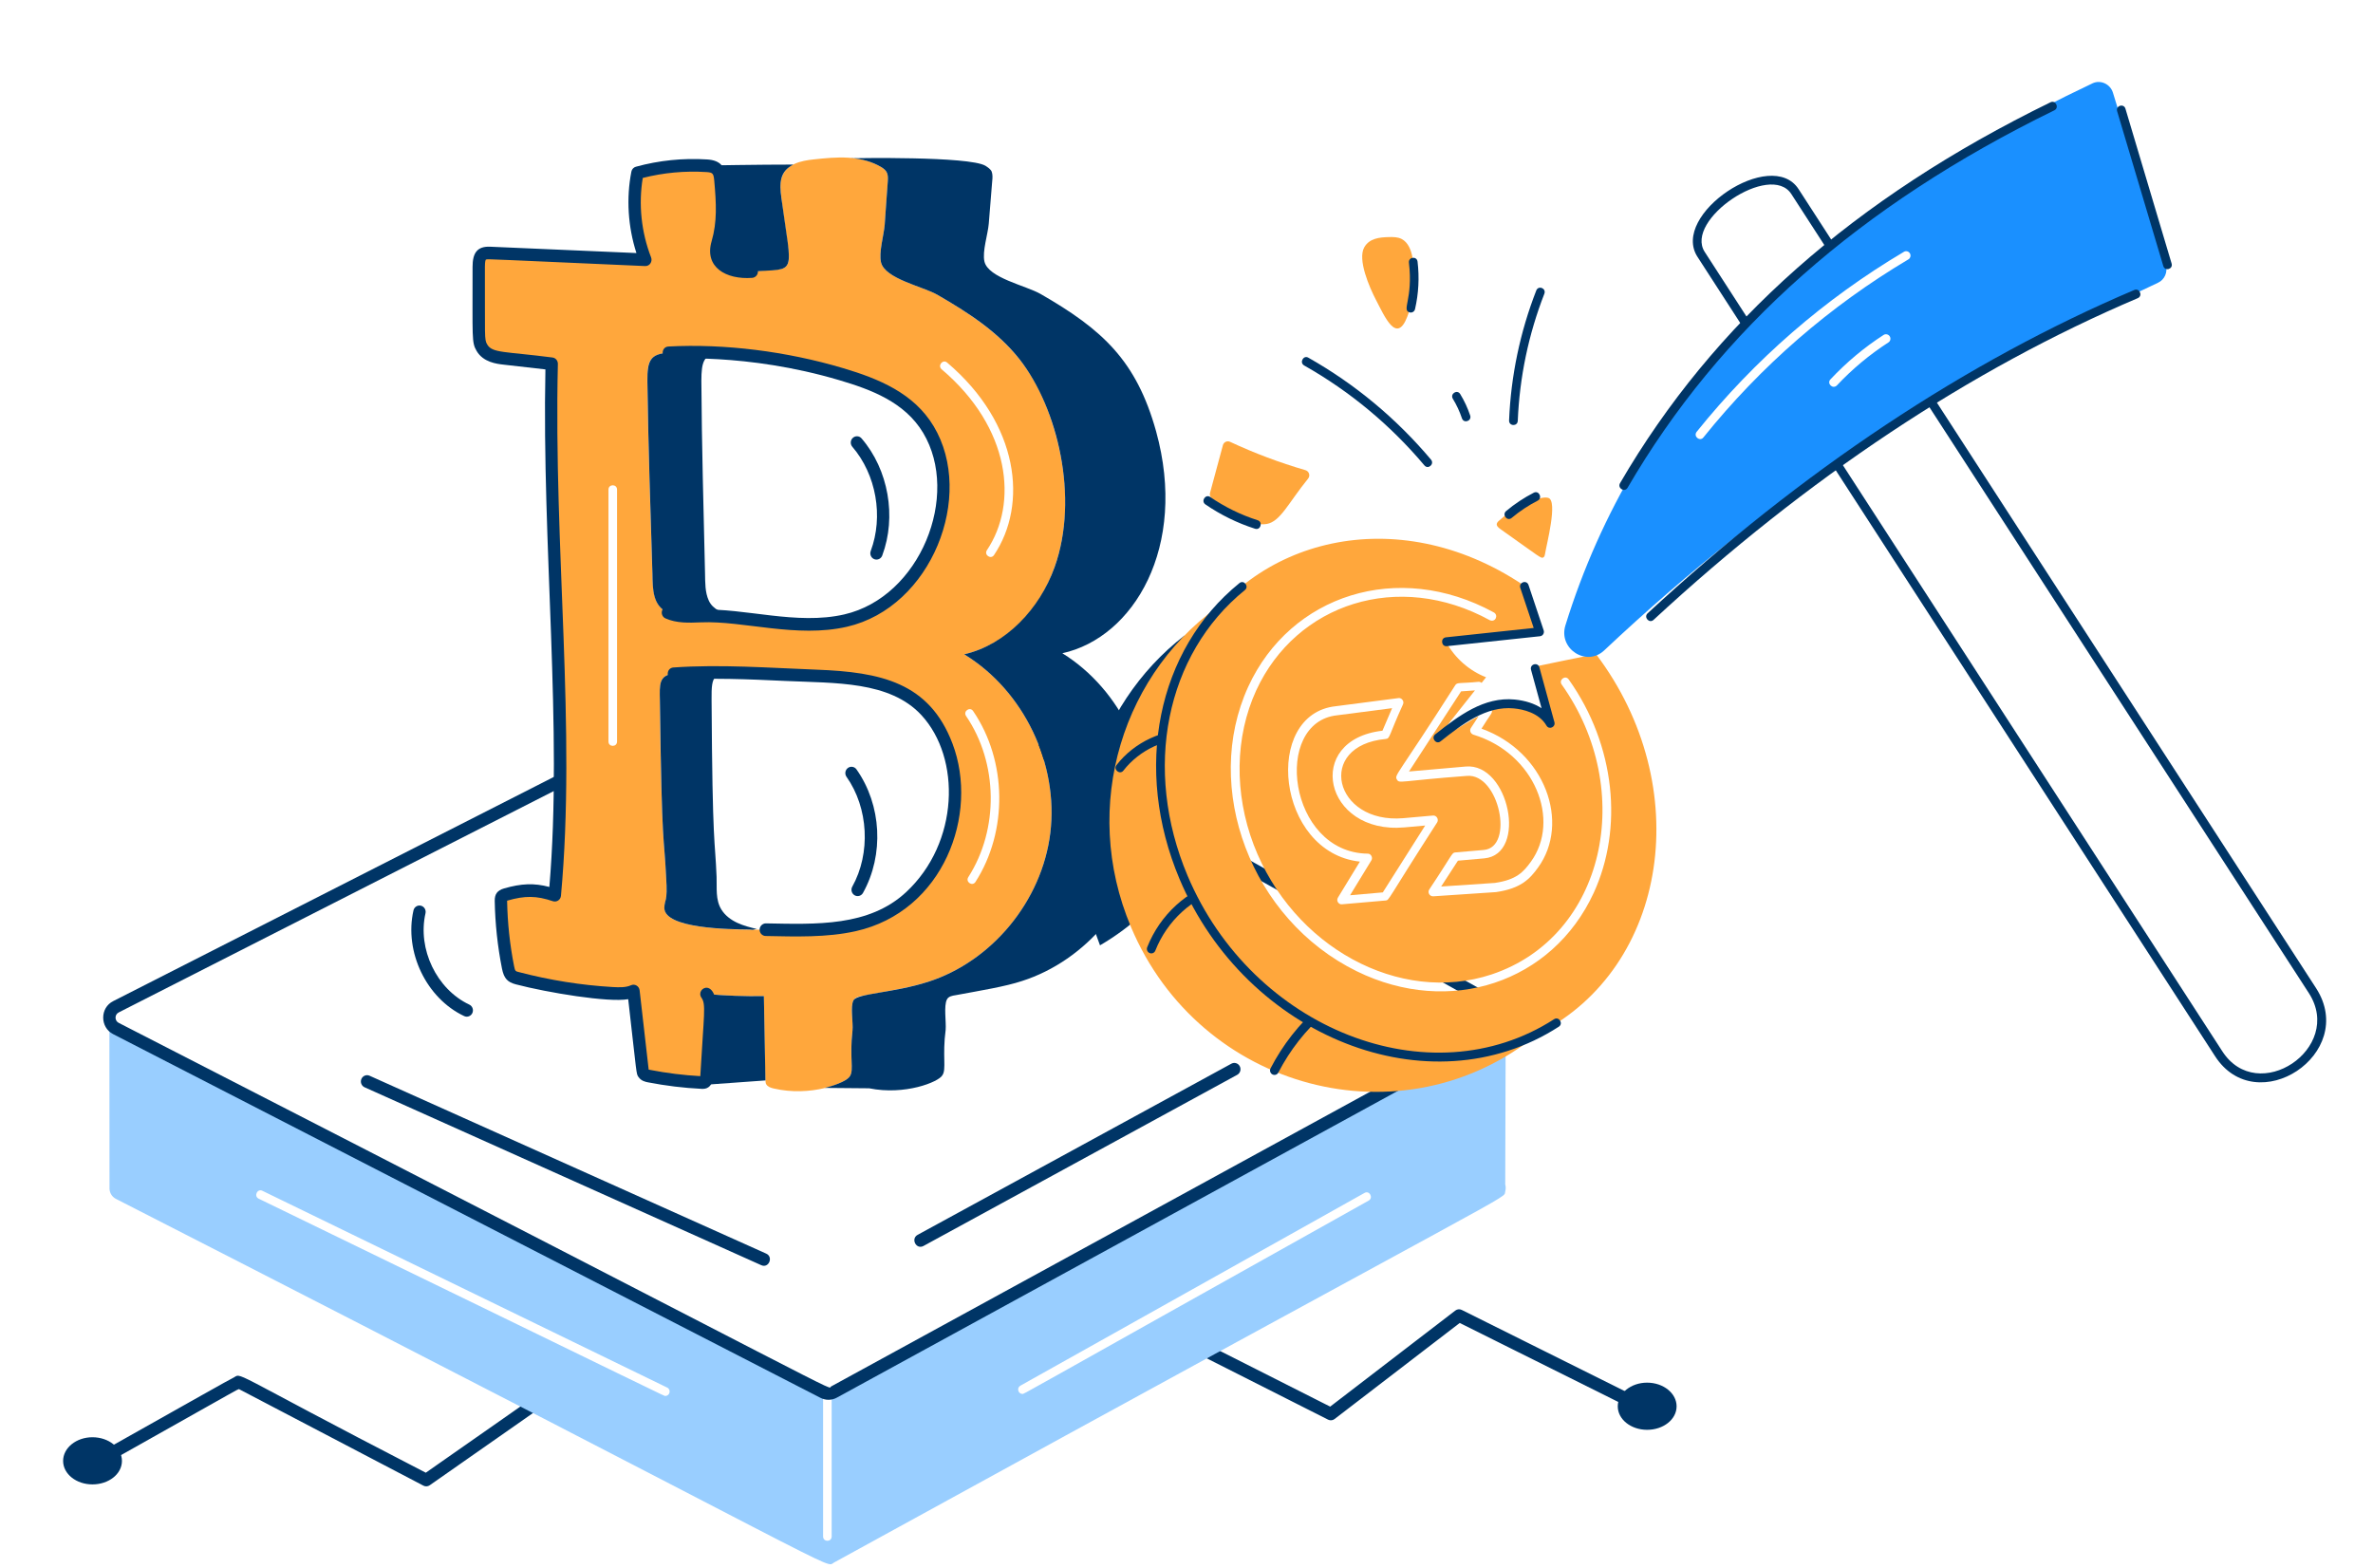 <svg width="404" height="267" viewBox="0 0 404 267" fill="none" xmlns="http://www.w3.org/2000/svg">
<path d="M20.761 248.731C20.761 250.949 18.525 252.73 15.738 252.73C12.981 252.73 10.745 250.949 10.745 248.731C10.745 246.513 12.981 244.701 15.738 244.701C18.525 244.701 20.761 246.513 20.761 248.731Z" fill="#003566"/>
<path d="M72.09 252.945L40.675 236.501C39.48 237.082 43.836 234.679 17.771 249.336C17.262 249.62 16.622 249.434 16.343 248.911C16.064 248.391 16.251 247.737 16.758 247.451C33.55 238.005 39.002 234.91 39.57 234.653C41.54 233.752 37.326 232.591 72.49 250.738L89.694 238.705C90.174 238.376 90.828 238.495 91.154 238.988C91.481 239.478 91.357 240.147 90.879 240.482L73.16 252.875C72.84 253.098 72.428 253.123 72.09 252.945Z" fill="#003566"/>
<path d="M226.108 241.707L203.218 230.138C202.699 229.875 202.486 229.231 202.742 228.698C203.001 228.164 203.63 227.95 204.149 228.21L226.461 239.486L247.77 223.129C248.083 222.887 248.504 222.846 248.859 223.022L279.145 238.11C279.666 238.37 279.883 239.013 279.629 239.548C279.377 240.085 278.743 240.302 278.226 240.045L248.516 225.244L227.203 241.603C226.888 241.848 226.463 241.887 226.108 241.707Z" fill="#003566"/>
<path d="M256.349 173.266C256.349 173.975 255.98 174.661 255.264 175.06C187.854 211.875 142.499 236.834 141.592 237.107V261.591C141.592 262.576 140.131 262.576 140.131 261.591V237.017L19.729 175.104C18.991 174.728 18.622 173.997 18.622 173.266L18.644 202.009V202.43C18.687 203.116 19.056 203.758 19.729 204.113C147.415 269.405 140.222 266.968 142.001 266.027C262.386 199.913 255.806 204.381 256.262 202.85C256.371 202.474 256.371 202.031 256.262 201.655L256.349 173.266ZM113.277 237.665C112.96 237.665 116.115 239.095 44.029 204.078C43.164 203.637 43.82 202.303 44.682 202.746C131.453 244.932 110.188 234.593 113.59 236.247C114.29 236.588 114.052 237.665 113.277 237.665ZM233.013 204.41C171.745 238.687 174.427 237.32 174.071 237.32C173.314 237.32 173.06 236.291 173.718 235.922L232.309 203.104C233.149 202.625 233.863 203.934 233.013 204.41Z" fill="#99CEFF"/>
<path d="M256.347 172.691V173.222C256.347 173.045 256.326 172.868 256.282 172.691H256.347Z" fill="#99CEFF"/>
<path d="M139.651 237.975L19.257 176.065C17.027 174.928 16.977 171.585 19.294 170.438L94.878 131.98C95.393 131.717 96.026 131.93 96.287 132.464C96.543 132.997 96.332 133.641 95.813 133.906L20.219 172.369C19.47 172.739 19.512 173.794 20.196 174.141C148.983 240.194 140.684 236.513 141.493 236.056L254.77 174.112C255.477 173.718 255.482 172.759 254.784 172.374L176.691 128.771C176.183 128.486 175.994 127.833 176.271 127.312C176.548 126.79 177.188 126.597 177.696 126.883L255.787 170.484C257.911 171.661 257.971 174.778 255.764 176.005L142.496 237.945C141.604 238.45 140.534 238.441 139.651 237.975Z" fill="#003566"/>
<path d="M179.604 73.552C176.108 61.464 170.165 56.31 159.587 50.19C157.156 48.773 150.664 47.467 149.991 44.677C149.579 42.971 150.491 40.026 150.621 38.255C150.816 35.841 150.946 33.428 151.142 31.014C151.245 29.703 151.136 29.102 149.948 28.401C146.453 26.364 142.393 26.718 138.55 27.139C136.379 27.36 133.817 27.914 133.079 30.239C132.596 31.75 132.933 32.847 134.23 42.551C134.586 45.274 133.816 45.792 132.167 45.917C130.778 46.027 129.388 46.138 127.977 46.227C125.22 46.448 120.943 45.54 122.159 41.377C123.179 37.901 122.984 34.601 122.658 30.748C122.486 28.991 122.08 28.348 120.314 28.224C116.319 27.98 112.346 28.379 108.525 29.419C107.57 34.269 108.047 39.561 109.871 44.234C81.104 42.933 82.65 42.905 82.082 43.348C81.257 43.987 81.517 44.493 81.517 56.28C81.517 61.537 83.921 60.783 93.936 61.927C93.176 93.504 97.062 124.063 94.457 152.407C91.309 151.344 89.138 151.432 86.098 152.296C85.816 152.384 85.49 152.495 85.36 152.761C85 153.495 85.627 160.329 86.489 164.674C86.765 166.025 87.094 166.29 88.074 166.556C93.415 167.952 98.842 168.815 104.248 169.125C105.485 169.192 106.766 169.236 107.852 168.727C109.53 183.205 109.32 182.408 109.567 182.744C109.762 183.054 110.153 183.142 110.501 183.209C113.475 183.807 116.493 184.161 119.489 184.316C120.05 184.316 120.21 184.221 120.27 183.541C120.93 171.643 121.332 170.722 120.27 169.236C123.527 169.524 126.805 169.657 130.062 169.59C130.275 185.206 130.288 184.268 130.452 184.604C130.691 185.025 131.212 185.202 131.668 185.312C138.006 186.804 144.017 184.413 144.716 183.209C145.396 182.02 144.596 180.317 145.128 175.481C145.28 174.152 144.716 171.362 145.302 170.299C145.584 169.812 146.214 169.657 146.778 169.546C151.863 168.62 155.15 168.09 158.068 167.132C168.901 163.656 177.39 153.403 178.801 141.844C180.277 130.086 174.329 117.596 164.147 111.396C176.362 108.606 185.296 93.433 179.604 73.552ZM105.052 126.248C105.052 127.234 103.592 127.233 103.592 126.248V83.363C103.592 82.377 105.052 82.377 105.052 83.363V126.248ZM165.672 121.058C171.457 129.54 171.623 141.503 166.075 150.15C165.546 150.977 164.325 150.156 164.854 149.335C170.083 141.183 169.928 129.905 164.475 121.908C163.922 121.101 165.125 120.247 165.672 121.058ZM111.065 97.733C110.739 86.972 110.349 76.032 110.197 64.894C110.153 61.395 110.674 60.244 113.866 60.067C123.483 59.557 133.839 60.908 143.261 63.72C148.732 65.337 154.746 67.596 158.068 73.154C164.754 84.314 157.547 99.859 147.842 104.354C139.774 108.044 130.657 105.454 121.985 104.864C119.402 104.687 116.21 105.417 113.714 104.288C111.152 103.159 111.13 100.324 111.065 97.733ZM154.963 152.695C148.343 158.819 139.142 158.47 130.365 158.275C128.042 158.253 113.171 158.673 113.128 154.621C113.128 152.924 113.644 154.369 113.41 149.351C113.14 142.846 112.648 145.252 112.324 119.213C112.302 116.644 112.129 114.895 114.734 114.718C122.745 114.164 130.93 114.784 138.984 115.094C149.289 115.475 157.427 117.011 161.172 126.963C164.668 136.153 161.52 146.605 154.963 152.695ZM169.23 94.504C168.695 95.304 167.476 94.48 168.026 93.662C173.361 85.72 172.055 72.841 160.316 62.878C159.572 62.247 160.512 61.102 161.251 61.734C173.526 72.151 175.024 85.883 169.23 94.504Z" fill="#FFA73C"/>
<path d="M285.438 239.437C285.438 241.655 283.202 243.436 280.414 243.436C277.658 243.436 275.422 241.655 275.422 239.437C275.422 237.219 277.658 235.407 280.414 235.407C283.202 235.407 285.438 237.219 285.438 239.437Z" fill="#003566"/>
<path d="M156.229 210.237L209.647 181.095C210.156 180.82 210.794 181.012 211.069 181.539C211.341 182.063 211.146 182.714 210.636 182.994L157.217 212.136C155.982 212.802 155.009 210.905 156.229 210.237Z" fill="#003566"/>
<path d="M129.606 215.407L62.07 185.118C61.539 184.879 61.297 184.245 61.528 183.701C61.762 183.158 62.39 182.91 62.911 183.147L130.447 213.437C131.713 214.005 130.88 215.99 129.606 215.407Z" fill="#003566"/>
<path d="M109.872 44.225C109.755 43.924 109.659 43.614 109.553 43.308C106.718 43.173 103.89 43.039 101.012 42.928C100.231 42.814 99.628 43.009 99.3 43.767C102.823 43.919 106.35 44.072 109.872 44.225Z" fill="#003566"/>
<path d="M122.654 30.753C122.993 34.602 123.17 37.907 122.156 41.387C120.944 45.55 125.215 46.438 127.983 46.234C135.821 45.654 134.866 47.31 133.032 33.724C132.679 31.119 132.735 29.211 135.06 28.021C129.643 28.011 119.943 28.18 119.943 28.18C119.943 28.18 119.919 28.196 119.897 28.212C121.769 28.308 122.459 28.543 122.654 30.753Z" fill="#003566"/>
<path d="M196.819 73.419C193.458 61.392 187.724 56.129 177.171 50.058C174.675 48.618 168.249 47.334 167.598 44.522C167.207 42.817 168.183 39.894 168.335 38.1C168.553 35.686 168.705 33.251 168.922 30.837C168.987 30.305 169.008 29.707 168.835 29.22C168.618 28.755 168.162 28.489 167.771 28.224C164.949 26.563 145.258 26.939 145.258 26.939L145.084 26.873C145.084 26.873 145.052 26.905 145.038 26.919C146.741 27.085 148.406 27.502 149.956 28.403C151.119 29.079 151.245 29.687 151.136 31.009C150.935 33.428 150.809 35.846 150.62 38.249C150.48 40.035 149.585 42.966 149.997 44.678C150.67 47.475 157.149 48.779 159.589 50.19C164.75 53.176 169.884 56.454 173.621 61.23C180.027 69.418 183.768 84.733 179.553 96.532C176.99 103.706 171.221 109.789 164.149 111.399C174.328 117.6 180.267 130.09 178.809 141.855C177.379 153.395 168.899 163.649 158.067 167.143C152.134 169.057 145.961 169.129 145.31 170.3C144.722 171.358 145.283 174.143 145.136 175.47C144.61 180.182 145.395 182.069 144.717 183.198C144.127 184.182 141.532 184.945 140.433 185.224L147.971 185.29C154.051 186.519 159.787 184.228 160.433 183.076C161.161 182.055 160.406 179.793 160.997 175.326C161.106 173.997 160.65 171.229 161.215 170.166C161.475 169.635 162.126 169.524 162.713 169.435C167.186 168.605 171.159 167.963 174.002 167.022C184.922 163.523 193.541 153.248 195.104 141.689C196.776 129.975 190.936 117.464 180.862 111.219C192.978 108.566 202.268 93.134 196.819 73.419Z" fill="#003566"/>
<path d="M130.051 169.594C126.8 169.646 123.537 169.529 120.277 169.242C121.021 170.303 120.978 171.687 120.902 172.946C120.228 184.133 120.421 184.238 119.756 184.307C120.11 184.532 120.335 184.67 120.335 184.67L130.316 183.951C130.293 183.498 130.283 182.621 130.051 169.594Z" fill="#003566"/>
<path d="M119.446 185.384C116.396 185.235 113.32 184.86 110.295 184.27C109.929 184.2 109.168 184.053 108.703 183.37C108.294 182.776 108.453 183.239 106.951 170.117C103.578 170.718 93.228 169.007 87.815 167.591C86.448 167.229 85.799 166.631 85.458 164.892C84.709 161.106 84.297 157.236 84.227 153.389C84.209 152.258 84.642 151.604 85.809 151.263C88.762 150.414 90.922 150.319 93.527 151.011C95.81 124.026 92.238 92.832 92.856 62.894L85.7 62.08C84.588 61.953 82.277 61.69 81.143 59.751C80.276 58.266 80.467 57.7 80.453 45.438C80.453 43.121 81.196 41.897 83.483 42.005L108.35 43.082C106.908 38.608 106.6 33.743 107.493 29.214C107.573 28.814 107.866 28.495 108.25 28.389C112.188 27.307 116.273 26.889 120.38 27.147C122.7 27.291 123.503 28.409 123.7 30.657C124.041 34.515 124.238 38.01 123.165 41.694C122.884 42.654 122.952 43.38 123.37 43.914C124.18 44.947 126.238 45.285 127.909 45.161C128.459 45.12 128.99 45.563 129.033 46.157C129.074 46.75 128.639 47.264 128.061 47.306C123.615 47.64 119.867 45.492 121.151 41.079C122.119 37.756 121.941 34.613 121.608 30.85C121.491 29.504 121.358 29.363 120.252 29.294C116.585 29.065 112.949 29.402 109.431 30.297C108.682 34.761 109.179 39.539 110.848 43.827C111.116 44.517 110.627 45.338 109.827 45.299C84.625 44.208 82.941 44.051 82.73 44.194C82.687 44.228 82.554 44.416 82.554 45.437C82.595 57.496 82.421 57.747 82.945 58.647C83.822 60.145 85.915 59.815 94.044 60.865C94.585 60.927 94.989 61.403 94.977 61.961C94.234 93.573 98.115 124.018 95.504 152.514C95.438 153.213 94.762 153.646 94.13 153.436C91.338 152.495 89.38 152.468 86.379 153.335C86.363 153.339 86.346 153.343 86.334 153.347C86.406 157.184 86.806 160.864 87.517 164.467C87.694 165.382 87.777 165.36 88.338 165.507C93.601 166.885 98.975 167.741 104.307 168.05C105.462 168.114 106.555 168.142 107.423 167.748C108.054 167.454 108.81 167.877 108.894 168.605C108.923 168.864 110.418 182.001 110.438 182.124C110.459 182.108 110.545 182.129 110.686 182.157C113.511 182.708 116.382 183.065 119.225 183.22C119.835 172.533 120.223 171.007 119.424 169.87C118.249 168.192 122.377 165.988 121.951 173.013L121.313 183.6C121.294 183.895 121.245 184.67 120.595 185.117C120.231 185.369 119.846 185.401 119.446 185.384Z" fill="#003566"/>
<path d="M130.353 159.361C129.772 159.351 129.311 158.86 129.321 158.267C129.334 157.674 129.828 157.213 130.39 157.21C138.967 157.367 147.91 157.79 154.26 151.896C163.311 143.487 163.635 129.052 156.851 121.736C151.461 115.931 142.173 116.328 133.788 115.94C127.52 115.65 121.047 115.352 114.798 115.79C113.336 115.8 113.331 113.736 114.654 113.643C122.702 113.081 131.01 113.71 139.031 114.015C149.904 114.426 158.194 116.167 162.151 126.579C166.744 138.651 160.603 155.2 145.687 158.538C140.747 159.644 135.48 159.459 130.353 159.361Z" fill="#003566"/>
<path d="M119.363 105.957C117.309 106.039 115.199 106.132 113.294 105.284C112.762 105.047 112.52 104.413 112.752 103.869C112.986 103.323 113.607 103.078 114.134 103.312C115.593 103.964 117.465 103.888 119.274 103.808C126.786 103.484 135.614 106.48 143.748 104.607C156.673 101.623 163.527 84.332 157.17 73.705C153.999 68.4 148.178 66.302 142.971 64.751C127.009 60 113.651 61.137 113.862 61.145C112.514 61.145 112.45 59.069 113.806 58.995C123.317 58.492 133.87 59.802 143.557 62.686C149.552 64.471 155.568 66.906 158.963 72.582C166.037 84.413 158.589 103.392 144.207 106.706C135.635 108.68 126.532 105.66 119.363 105.957Z" fill="#003566"/>
<path d="M128.904 158.185C128.684 158.131 128.355 158.301 128.122 158.302C127.953 158.303 127.774 158.263 127.6 158.261C124.18 158.223 113.184 158.113 113.104 154.607C113.123 153.06 113.699 153.778 113.409 149.361C113.06 141.886 112.683 145.568 112.343 119.205C112.298 116.633 112.126 114.914 114.734 114.717C118.437 114.453 122.158 114.476 125.943 114.556C121.481 114.598 121.1 114.73 121.146 119.124C121.293 144.643 121.735 142.674 121.997 149.284C122.072 151.177 121.777 153.182 122.823 154.866C123.454 155.883 124.453 156.619 125.527 157.119C126.6 157.62 127.756 157.904 128.904 158.185Z" fill="#003566"/>
<path d="M124.549 105.039C123.77 105.039 122.703 104.912 121.982 104.862C119.392 104.711 116.176 105.383 113.712 104.297C111.117 103.151 111.119 100.335 111.075 97.742C110.751 86.965 110.359 76.002 110.217 64.907C110.186 61.416 110.682 60.222 113.855 60.066C116.584 59.915 119.386 59.95 122.26 60.111C119.793 60.385 119.418 61.64 119.407 64.819C119.47 75.915 119.784 86.88 120.031 97.658C120.066 99.195 120.017 100.834 120.672 102.26C121.408 103.864 123.099 104.276 124.549 105.039Z" fill="#003566"/>
<path d="M148.845 95.203C148.303 94.991 148.032 94.369 148.239 93.814C150.438 87.93 149.179 80.798 145.106 76.065C144.722 75.62 144.763 74.94 145.198 74.547C145.637 74.153 146.299 74.195 146.681 74.643C151.257 79.958 152.672 87.972 150.2 94.583C149.993 95.139 149.385 95.415 148.845 95.203Z" fill="#003566"/>
<path d="M145.494 152.426C144.989 152.132 144.813 151.476 145.1 150.959C148.269 145.262 147.863 137.57 144.115 132.253C143.775 131.772 143.882 131.1 144.351 130.752C144.821 130.404 145.477 130.509 145.818 130.995C150.098 137.065 150.543 145.517 146.925 152.024C146.64 152.539 145.998 152.72 145.494 152.426Z" fill="#003566"/>
<path d="M79.028 172.998C72.585 169.961 68.793 162.056 70.393 155.003C70.524 154.425 71.086 154.061 71.654 154.199C72.218 154.334 72.571 154.912 72.44 155.49C71.055 161.585 74.335 168.418 79.906 171.045C80.433 171.292 80.663 171.932 80.421 172.471C80.177 173.014 79.548 173.245 79.028 172.998Z" fill="#003566"/>
<path d="M205.421 168.02C205.037 167.575 205.078 166.895 205.513 166.502C209.08 163.272 209.626 157.082 206.68 153.255C206.321 152.789 206.399 152.113 206.855 151.745C207.308 151.376 207.968 151.456 208.329 151.923C211.929 156.601 211.265 164.166 206.904 168.113C206.474 168.504 205.811 168.468 205.421 168.02Z" fill="#003566"/>
<path d="M200.879 148.014C197.407 153.415 192.709 157.79 187.273 160.949C179.804 141.654 186.143 120.211 201.642 108.219C202.082 108.991 202.48 109.763 202.87 110.552C196.98 121.117 195.886 134.787 200.879 148.014Z" fill="#003566"/>
<path d="M261.833 176.029C238.788 194.848 204.254 185.644 192.556 157.846C183.845 137.245 191.139 113.954 208.787 102.312C197.535 113.484 194.083 131.924 201.463 149.424C212.315 175.096 241.043 186.888 261.833 176.029Z" fill="#FFA73C"/>
<path d="M216.653 182.939C216.643 182.934 216.633 182.929 216.623 182.924C216.257 182.724 216.117 182.263 216.308 181.895C218.401 177.862 221.169 174.336 224.535 171.412C225.287 170.765 226.256 171.929 225.514 172.572C222.288 175.372 219.634 178.752 217.629 182.618C217.443 182.976 217.012 183.115 216.653 182.939Z" fill="#003566"/>
<path d="M195.685 162.247C195.328 162.073 195.161 161.646 195.308 161.273C197.498 155.725 202.139 151.497 207.723 149.962C208.665 149.699 209.078 151.164 208.128 151.425C202.986 152.839 198.711 156.738 196.691 161.856C196.538 162.242 196.106 162.425 195.724 162.264C195.71 162.259 195.697 162.253 195.685 162.247Z" fill="#003566"/>
<path d="M190.089 130.251C193.141 126.327 198.111 124.032 203.06 124.26C204.05 124.319 203.988 125.816 203.015 125.772C198.528 125.564 194.022 127.644 191.257 131.2C190.651 131.979 189.483 131.028 190.089 130.251Z" fill="#003566"/>
<path d="M249.552 130.507L239.878 131.352L248.749 117.709L251.109 117.544C249.006 120.179 246.928 122.806 244.834 125.467C247.688 124.565 250.545 122.463 251.727 121.939L250.422 123.942C250.175 124.304 250.295 124.871 250.828 125.079C261.332 128.251 265.765 139.674 260.617 146.735C259.339 148.496 258.151 149.789 254.5 150.324L245.355 150.937L248.209 146.538L252.706 146.141C260.127 145.444 256.888 129.867 249.552 130.507Z" fill="#FFA73C"/>
<path d="M239.107 140.869L242.636 140.552L235.421 151.936L229.846 152.423L233.464 146.502C233.801 145.982 233.357 145.295 232.836 145.341C219.297 145.161 216.582 122.937 227.647 121.783L237.004 120.57L235.36 124.411C221.958 125.934 225.352 142.097 239.107 140.869Z" fill="#FFA73C"/>
<path d="M271.717 111.366C268.246 112.071 264.782 112.757 261.294 113.497C262.248 116.923 263.195 120.368 264.107 123.795C263.31 121.446 260.689 120.076 258.249 120.009C256.771 120.008 255.354 120.378 253.994 120.947C254.097 121.447 253.78 121.544 252.221 124.059C263.088 127.952 267.378 140.114 261.842 147.72C260.451 149.636 258.96 151.268 254.704 151.886L244.003 152.603C243.298 152.611 243.021 151.864 243.341 151.427C247.312 145.467 247.15 145.186 247.743 145.133L252.582 144.715C257.888 144.306 255.213 131.617 249.738 132.102C238.195 132.962 238.244 133.459 237.818 132.712C237.35 131.924 237.843 132.209 247.748 116.673C248.061 116.121 248.611 116.397 251.716 116.084C251.911 116.073 252.108 116.148 252.248 116.259C252.502 115.937 252.748 115.632 253.002 115.309C250.134 114.202 247.694 112.027 246.234 109.374C251.46 108.805 256.686 108.237 261.929 107.676C260.993 104.941 260.083 102.196 259.141 99.477C237.804 85.329 213.016 91.507 202.612 110.352C196.023 122.208 196.173 137.138 201.507 149.257C212.402 174.944 241.171 186.775 261.965 175.945L261.991 175.936C284.037 164.716 288.735 133.871 271.717 111.366ZM238.921 139.299L243.964 138.853C244.562 138.792 245.002 139.501 244.668 140.028C236.052 153.405 236.548 153.258 235.901 153.317L228.486 153.962C227.915 154.041 227.435 153.373 227.79 152.812L231.518 146.698C217.281 145.15 214.917 121.538 227.433 120.237L238.082 118.855C238.657 118.775 239.099 119.398 238.86 119.917C236.407 125.279 236.678 125.756 235.908 125.815C223.962 126.932 227.045 140.321 238.921 139.299ZM230.999 165.369C212.98 156.54 204.618 134.132 212.523 116.89C219.723 101.274 238.003 95.362 254.314 104.265C255.149 104.722 254.615 106.016 253.638 105.594C238.052 97.048 220.689 102.752 213.867 117.549C210.241 125.458 210.095 135.03 213.444 143.845C220.075 161.209 238.237 171.109 253.943 165.904C273.297 159.457 278.643 134.507 265.883 116.554C265.308 115.778 266.503 114.843 267.082 115.694C275.072 126.963 276.345 141.078 271.333 152.009C264.279 167.309 246.793 173.108 230.999 165.369Z" fill="#FFA73C"/>
<path d="M200.823 149.676C192.897 130.891 196.991 110.636 211.012 99.276C211.778 98.653 212.702 99.848 211.942 100.462C198.445 111.398 194.523 130.941 202.183 149.093C213.216 175.24 243.455 187.164 264.583 173.525C265.404 172.998 266.21 174.27 265.384 174.803C243.351 189.038 212.13 176.472 200.823 149.676Z" fill="#003566"/>
<path d="M377.098 179.803L312.021 79.273C311.48 78.439 312.712 77.601 313.254 78.437L378.332 178.968C384.371 188.36 399.12 178.479 393.091 169.101L328.163 68.837C327.624 68.005 328.852 67.165 329.397 68.001L394.325 168.266C401.481 179.397 384.174 190.812 377.098 179.803Z" fill="#003566"/>
<path d="M296.694 55.638L288.991 43.726C284.344 36.526 301.569 25.007 306.21 32.207L312.238 41.524C312.464 41.872 312.371 42.343 312.03 42.574C311.687 42.804 311.223 42.704 311.005 42.36L304.976 33.042C301.402 27.501 286.706 37.441 290.224 42.889L297.927 54.801C298.469 55.636 297.23 56.475 296.694 55.638Z" fill="#003566"/>
<path d="M368.72 45.123L359.725 15.779C359.268 14.295 357.605 13.546 356.252 14.186C307.901 37.044 278.402 67.993 266.506 106.485C265.277 110.476 270.102 113.583 273.107 110.74C302.748 82.872 330.921 65.284 367.389 48.144C368.515 47.628 369.093 46.33 368.72 45.123ZM288.859 73.514C298.753 61.206 310.623 50.89 324.139 42.874C324.49 42.661 324.944 42.777 325.158 43.138C325.373 43.499 325.24 43.968 324.897 44.163C311.541 52.108 299.795 62.292 290 74.479C289.414 75.227 288.234 74.309 288.859 73.514ZM321.497 58.303C318.301 60.369 315.345 62.832 312.721 65.627C312.01 66.326 310.964 65.276 311.638 64.584C314.344 61.701 317.383 59.151 320.696 57.014C321.048 56.801 321.502 56.917 321.725 57.261C321.947 57.604 321.849 58.09 321.497 58.303Z" fill="#1A90FF"/>
<path d="M280.509 104.413C306.838 80.067 334.714 61.547 363.363 49.368C364.266 48.984 364.852 50.383 363.948 50.766C335.453 62.88 307.718 81.308 281.512 105.54C280.791 106.209 279.783 105.084 280.509 104.413Z" fill="#003566"/>
<path d="M275.813 82.257C291.709 54.954 315.678 33.743 349.094 17.414C349.973 16.982 350.633 18.349 349.748 18.782C316.603 34.98 292.838 55.999 277.095 83.041C276.596 83.895 275.315 83.118 275.813 82.257Z" fill="#003566"/>
<path d="M368.295 45.286L360.442 18.943C360.155 17.981 361.578 17.558 361.858 18.518L369.712 44.861C370 45.825 368.575 46.244 368.295 45.286Z" fill="#003566"/>
<path d="M246.172 108.51L261.109 106.915L258.829 100.095C258.515 99.152 259.904 98.652 260.23 99.605L262.81 107.325C262.962 107.779 262.663 108.272 262.187 108.323L246.325 110.017C245.352 110.12 245.198 108.615 246.172 108.51Z" fill="#003566"/>
<path d="M244.355 125.02C248.325 121.869 252.647 118.588 257.891 119.102C259.683 119.281 261.232 119.784 262.449 120.582L260.657 114.041C260.392 113.075 261.813 112.667 262.081 113.631L264.636 122.951C264.869 123.799 263.726 124.3 263.287 123.542C262.012 121.342 259.269 120.761 257.749 120.611C253 120.145 248.881 123.348 245.259 126.217C244.486 126.832 243.579 125.632 244.355 125.02Z" fill="#003566"/>
<path d="M256.919 71.577C257.235 63.976 258.791 56.535 261.547 49.46C261.904 48.534 263.293 49.076 262.92 50.021C260.227 56.936 258.706 64.21 258.399 71.642C258.357 72.642 256.88 72.581 256.919 71.577Z" fill="#003566"/>
<path d="M248.893 71.222C248.502 70.056 247.983 68.938 247.347 67.897C246.828 67.05 248.082 66.242 248.601 67.094C249.296 68.232 249.866 69.456 250.293 70.732C250.61 71.678 249.212 72.162 248.893 71.222Z" fill="#003566"/>
<path d="M242.504 79.239C236.702 72.353 229.815 66.628 222.036 62.227C221.169 61.736 221.91 60.402 222.75 60.9C230.684 65.389 237.707 71.226 243.624 78.249C244.263 79.007 243.142 79.999 242.504 79.239Z" fill="#003566"/>
<path d="M222.244 80.047C217.86 78.774 213.569 77.16 209.422 75.225C208.921 74.991 208.343 75.261 208.197 75.802L206.008 83.914C205.901 84.31 206.058 84.716 206.399 84.935C208.931 86.559 212.81 89.745 215.675 89.208C218.004 88.772 219.317 85.663 222.7 81.491C223.115 80.979 222.871 80.229 222.244 80.047Z" fill="#FFA73C"/>
<path d="M263.04 94.308C263.007 94.528 262.957 94.775 262.772 94.891C262.366 95.145 262.381 94.993 255.396 90.045C254.631 89.502 254.707 89.106 255.147 88.703C256.297 87.649 257.605 86.777 259.008 86.115C260.066 85.615 262.402 84.433 263.59 84.767C265.274 85.24 263.27 92.785 263.04 94.308Z" fill="#FFA73C"/>
<path d="M238.637 40.693C237.963 40.343 237.192 40.347 236.471 40.364C234.881 40.401 233.146 40.559 232.266 42.101C231.079 44.183 233.149 48.941 234.266 51.077C235.734 53.883 237.762 58.656 239.584 53.928C241.11 49.968 240.924 46.588 240.481 43.905C240.265 42.597 239.73 41.263 238.637 40.693Z" fill="#FFA73C"/>
<path d="M205.222 85.881C204.397 85.317 205.254 84.056 206.045 84.622C208.538 86.331 211.251 87.662 214.12 88.576C215.052 88.88 214.612 90.32 213.678 90.023C210.682 89.068 207.834 87.674 205.222 85.881Z" fill="#003566"/>
<path d="M239.87 44.733C239.75 43.732 241.224 43.562 241.337 44.551C241.66 47.261 241.515 49.979 240.907 52.628C240.814 53.036 240.416 53.288 240.017 53.193C238.545 52.836 240.61 50.967 239.87 44.733Z" fill="#003566"/>
<path d="M256.421 87.007C257.871 85.792 259.454 84.741 261.128 83.883C262.007 83.44 262.664 84.788 261.791 85.239C260.214 86.046 258.724 87.036 257.358 88.18C256.602 88.815 255.664 87.643 256.421 87.007Z" fill="#003566"/>
</svg>
